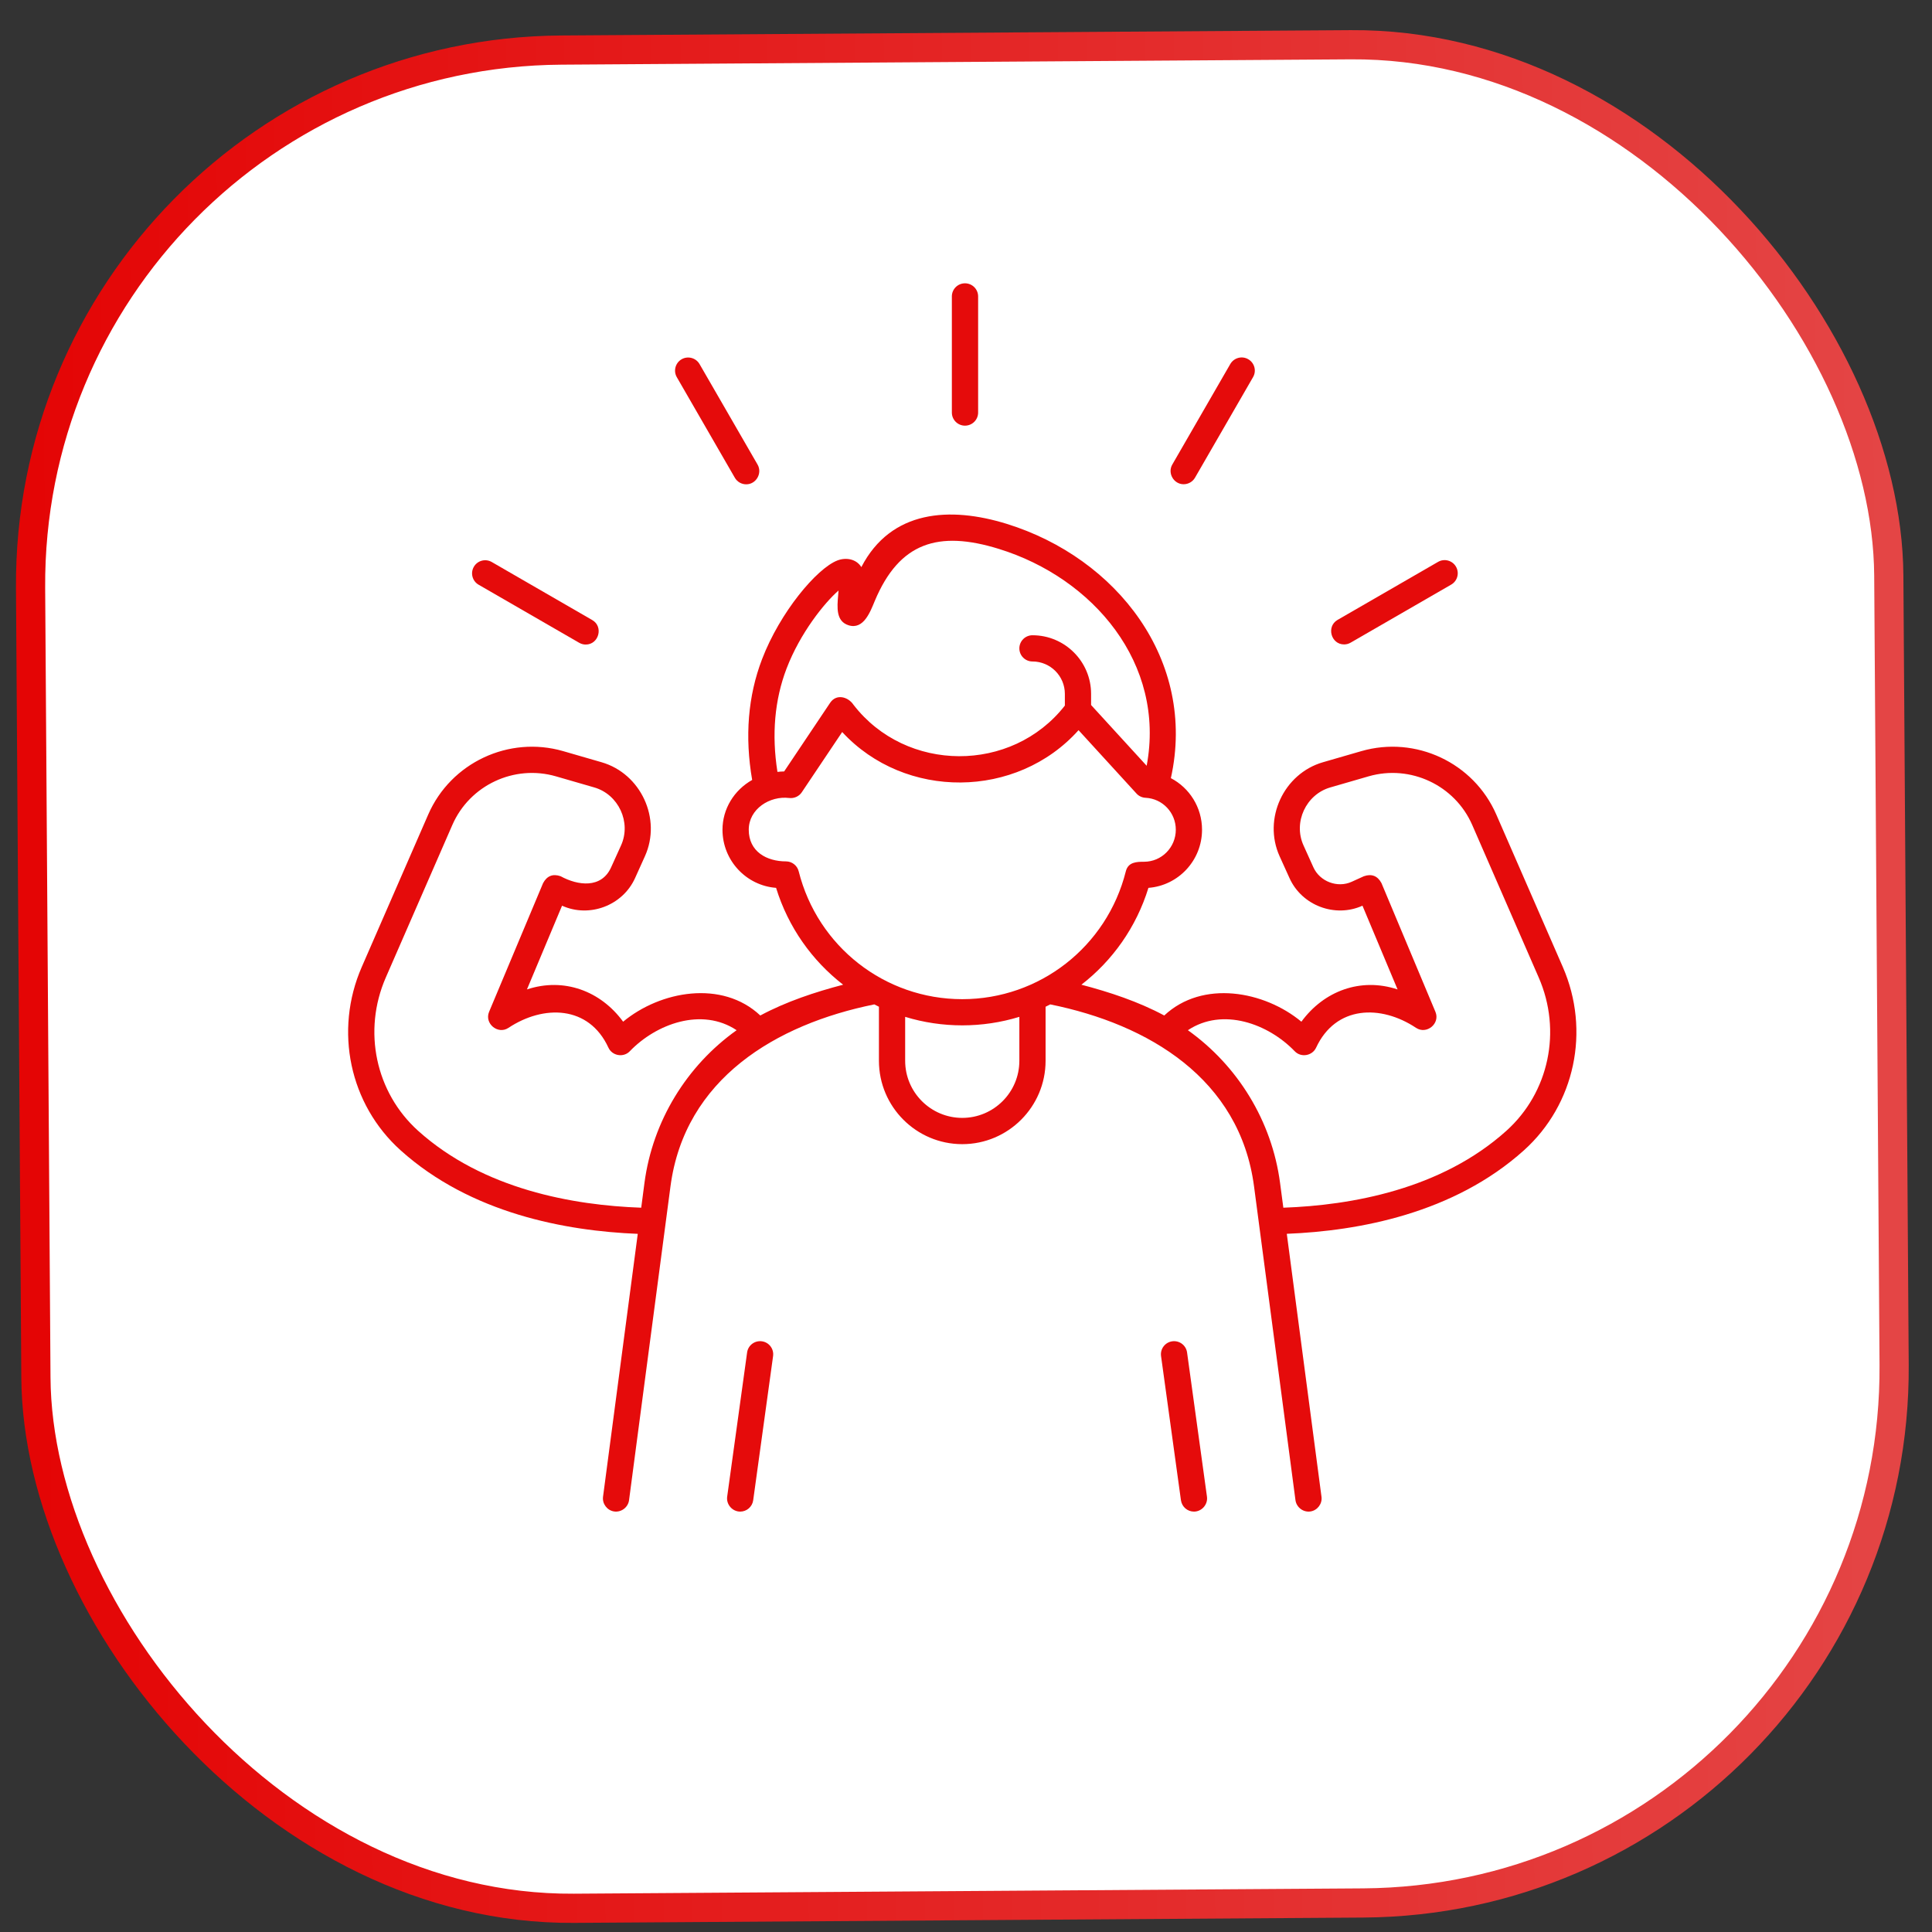 <svg width="47" height="47" viewBox="0 0 47 47" fill="none" xmlns="http://www.w3.org/2000/svg">
<rect x="0" y="0" width="47" height="47" fill="#333333" stroke="none"/>
<rect x="0.656" y="1.306" width="45.206" height="45.206" rx="13" transform="rotate(-0.387 0.656 1.306)" fill="white" stroke="url(#paint0_linear_3184_7900)" stroke-width="0.71" stroke-linecap="round" stroke-linejoin="round"/>
<path d="M18.007 36.773C17.816 36.773 17.664 36.599 17.69 36.41L18.175 32.902C18.199 32.727 18.36 32.606 18.535 32.63C18.709 32.654 18.831 32.815 18.807 32.989L18.323 36.497C18.301 36.657 18.164 36.773 18.007 36.773Z" fill="#E50B0B"/>
<path d="M29.045 36.773C28.888 36.773 28.752 36.657 28.729 36.497L28.245 32.989C28.221 32.815 28.343 32.654 28.518 32.63C28.692 32.606 28.854 32.727 28.878 32.902L29.362 36.41C29.388 36.599 29.236 36.773 29.045 36.773Z" fill="#E50B0B"/>
<path d="M38.019 23.525L36.4 19.814C35.85 18.553 34.439 17.891 33.117 18.273L32.184 18.543C31.228 18.819 30.717 19.919 31.129 20.83L31.371 21.364C31.672 22.03 32.479 22.334 33.145 22.033L33.999 24.07C33.103 23.773 32.208 24.105 31.659 24.855C30.756 24.105 29.253 23.831 28.323 24.704C27.695 24.367 26.994 24.135 26.307 23.955C27.063 23.37 27.643 22.557 27.938 21.599C28.666 21.544 29.242 20.931 29.242 20.185C29.242 19.64 28.936 19.166 28.484 18.93C29.119 16.063 27.165 13.571 24.488 12.743C23.116 12.319 21.677 12.4 20.954 13.796C20.829 13.594 20.576 13.555 20.37 13.635C19.864 13.832 18.973 14.9 18.539 16.035C18.196 16.93 18.116 17.918 18.298 18.974C17.859 19.221 17.576 19.678 17.576 20.185C17.576 20.931 18.152 21.544 18.88 21.599C19.175 22.557 19.756 23.37 20.511 23.955C19.824 24.135 19.124 24.367 18.496 24.704C17.565 23.83 16.063 24.105 15.159 24.855C14.611 24.105 13.716 23.773 12.819 24.07L13.673 22.033C14.339 22.334 15.146 22.03 15.448 21.364L15.689 20.83C16.101 19.919 15.591 18.819 14.634 18.543L13.701 18.273C12.38 17.891 10.968 18.553 10.418 19.814L8.8 23.525C8.124 25.075 8.504 26.867 9.746 27.984C11.451 29.518 13.76 29.946 15.515 30.016L14.67 36.412C14.648 36.581 14.768 36.742 14.936 36.769C15.111 36.797 15.28 36.671 15.303 36.495L16.311 28.86C16.657 26.242 18.879 24.918 21.27 24.434C21.307 24.453 21.344 24.473 21.382 24.491V25.806C21.382 26.924 22.291 27.834 23.409 27.834C24.527 27.834 25.436 26.924 25.436 25.806V24.491C25.474 24.473 25.511 24.453 25.549 24.434C27.939 24.918 30.161 26.241 30.507 28.86L31.515 36.495C31.539 36.671 31.707 36.797 31.882 36.769C32.051 36.742 32.171 36.581 32.148 36.412L31.304 30.015C33.059 29.945 35.367 29.518 37.073 27.984C38.314 26.867 38.694 25.075 38.019 23.525ZM15.678 28.776L15.599 29.38C13.945 29.321 11.757 28.935 10.172 27.509C9.136 26.576 8.819 25.078 9.385 23.781L11.004 20.069C11.426 19.101 12.509 18.593 13.524 18.886L14.457 19.156C15.046 19.326 15.363 20.003 15.108 20.567L14.866 21.101C14.631 21.622 14.056 21.545 13.638 21.316C13.449 21.251 13.307 21.307 13.212 21.483L11.898 24.615C11.779 24.899 12.112 25.176 12.369 25.005C13.222 24.439 14.326 24.454 14.801 25.486C14.893 25.687 15.168 25.734 15.321 25.574C15.964 24.905 17.073 24.499 17.92 25.062C16.706 25.926 15.877 27.272 15.678 28.776ZM19.135 16.263C19.467 15.396 20.058 14.663 20.399 14.366C20.396 14.409 20.393 14.448 20.39 14.48C20.364 14.777 20.335 15.114 20.643 15.211C21.01 15.327 21.173 14.878 21.281 14.619C21.878 13.194 22.828 12.898 24.299 13.353C26.593 14.062 28.362 16.143 27.895 18.629L26.543 17.151V16.88C26.543 16.093 25.904 15.454 25.117 15.454C24.941 15.454 24.798 15.597 24.798 15.773C24.798 15.95 24.941 16.092 25.118 16.092C25.552 16.092 25.905 16.446 25.905 16.88V17.165C24.614 18.816 22.041 18.804 20.762 17.144C20.634 16.952 20.348 16.869 20.195 17.097L19.076 18.767C19.021 18.768 18.967 18.772 18.913 18.778C18.77 17.87 18.844 17.025 19.135 16.263ZM24.798 25.806C24.798 26.572 24.175 27.195 23.409 27.195C22.643 27.195 22.02 26.572 22.02 25.806V24.737C22.921 25.013 23.897 25.013 24.798 24.737V25.806ZM23.409 24.307C21.526 24.307 19.89 23.028 19.43 21.197C19.394 21.053 19.265 20.955 19.121 20.955C18.653 20.955 18.215 20.719 18.215 20.185C18.215 19.679 18.728 19.355 19.2 19.413C19.32 19.427 19.438 19.374 19.505 19.274L20.488 17.808C22.016 19.463 24.735 19.442 26.238 17.763L27.648 19.305C27.704 19.367 27.784 19.404 27.868 19.408C28.281 19.428 28.604 19.769 28.604 20.185C28.604 20.615 28.258 20.964 27.832 20.964C27.651 20.964 27.445 20.97 27.388 21.197C26.928 23.028 25.292 24.307 23.409 24.307ZM36.646 27.509C35.061 28.935 32.873 29.321 31.22 29.38L31.14 28.776C30.941 27.272 30.112 25.927 28.898 25.062C29.745 24.498 30.854 24.905 31.497 25.574C31.65 25.734 31.924 25.686 32.017 25.487C32.495 24.458 33.591 24.434 34.449 25.005C34.707 25.175 35.04 24.9 34.92 24.615L33.607 21.483C33.512 21.307 33.369 21.251 33.18 21.316L32.883 21.451C32.536 21.609 32.108 21.445 31.952 21.101L31.711 20.567C31.455 20.003 31.772 19.326 32.362 19.156L33.294 18.886C34.309 18.593 35.393 19.101 35.815 20.069L37.433 23.781C37.999 25.078 37.683 26.576 36.646 27.509Z" fill="#E50B0B"/>
<path d="M23.475 10.355C23.299 10.355 23.156 10.212 23.156 10.036V7.211C23.156 7.035 23.299 6.892 23.475 6.892C23.652 6.892 23.795 7.035 23.795 7.211V10.036C23.795 10.212 23.652 10.355 23.475 10.355Z" fill="#E50B0B"/>
<path d="M18.154 11.782C18.043 11.782 17.936 11.725 17.877 11.623L16.465 9.176C16.377 9.024 16.429 8.829 16.581 8.74C16.734 8.652 16.93 8.705 17.018 8.857L18.43 11.303C18.55 11.512 18.395 11.782 18.154 11.782Z" fill="#E50B0B"/>
<path d="M14.249 15.68C14.195 15.68 14.14 15.666 14.09 15.637L11.644 14.225C11.491 14.137 11.439 13.942 11.527 13.789C11.615 13.636 11.81 13.584 11.963 13.672L14.409 15.085C14.685 15.244 14.569 15.68 14.249 15.68Z" fill="#E50B0B"/>
<path d="M32.698 15.677C32.378 15.677 32.262 15.241 32.538 15.081L34.984 13.669C35.136 13.581 35.332 13.633 35.42 13.786C35.508 13.939 35.456 14.134 35.303 14.222L32.857 15.634C32.807 15.663 32.752 15.677 32.698 15.677Z" fill="#E50B0B"/>
<path d="M28.794 11.78C28.553 11.78 28.398 11.51 28.518 11.302L29.93 8.855C30.019 8.703 30.214 8.65 30.366 8.739C30.519 8.827 30.572 9.022 30.483 9.175L29.071 11.621C29.012 11.723 28.905 11.78 28.794 11.78Z" fill="#E50B0B"/>
<defs>
<linearGradient id="paint0_linear_3184_7900" x1="0.656" y1="23.908" x2="45.862" y2="23.908" gradientUnits="userSpaceOnUse">
<stop stop-color="#E40505"/>
<stop offset="1" stop-color="#E44545"/>
</linearGradient>
</defs>
</svg>

